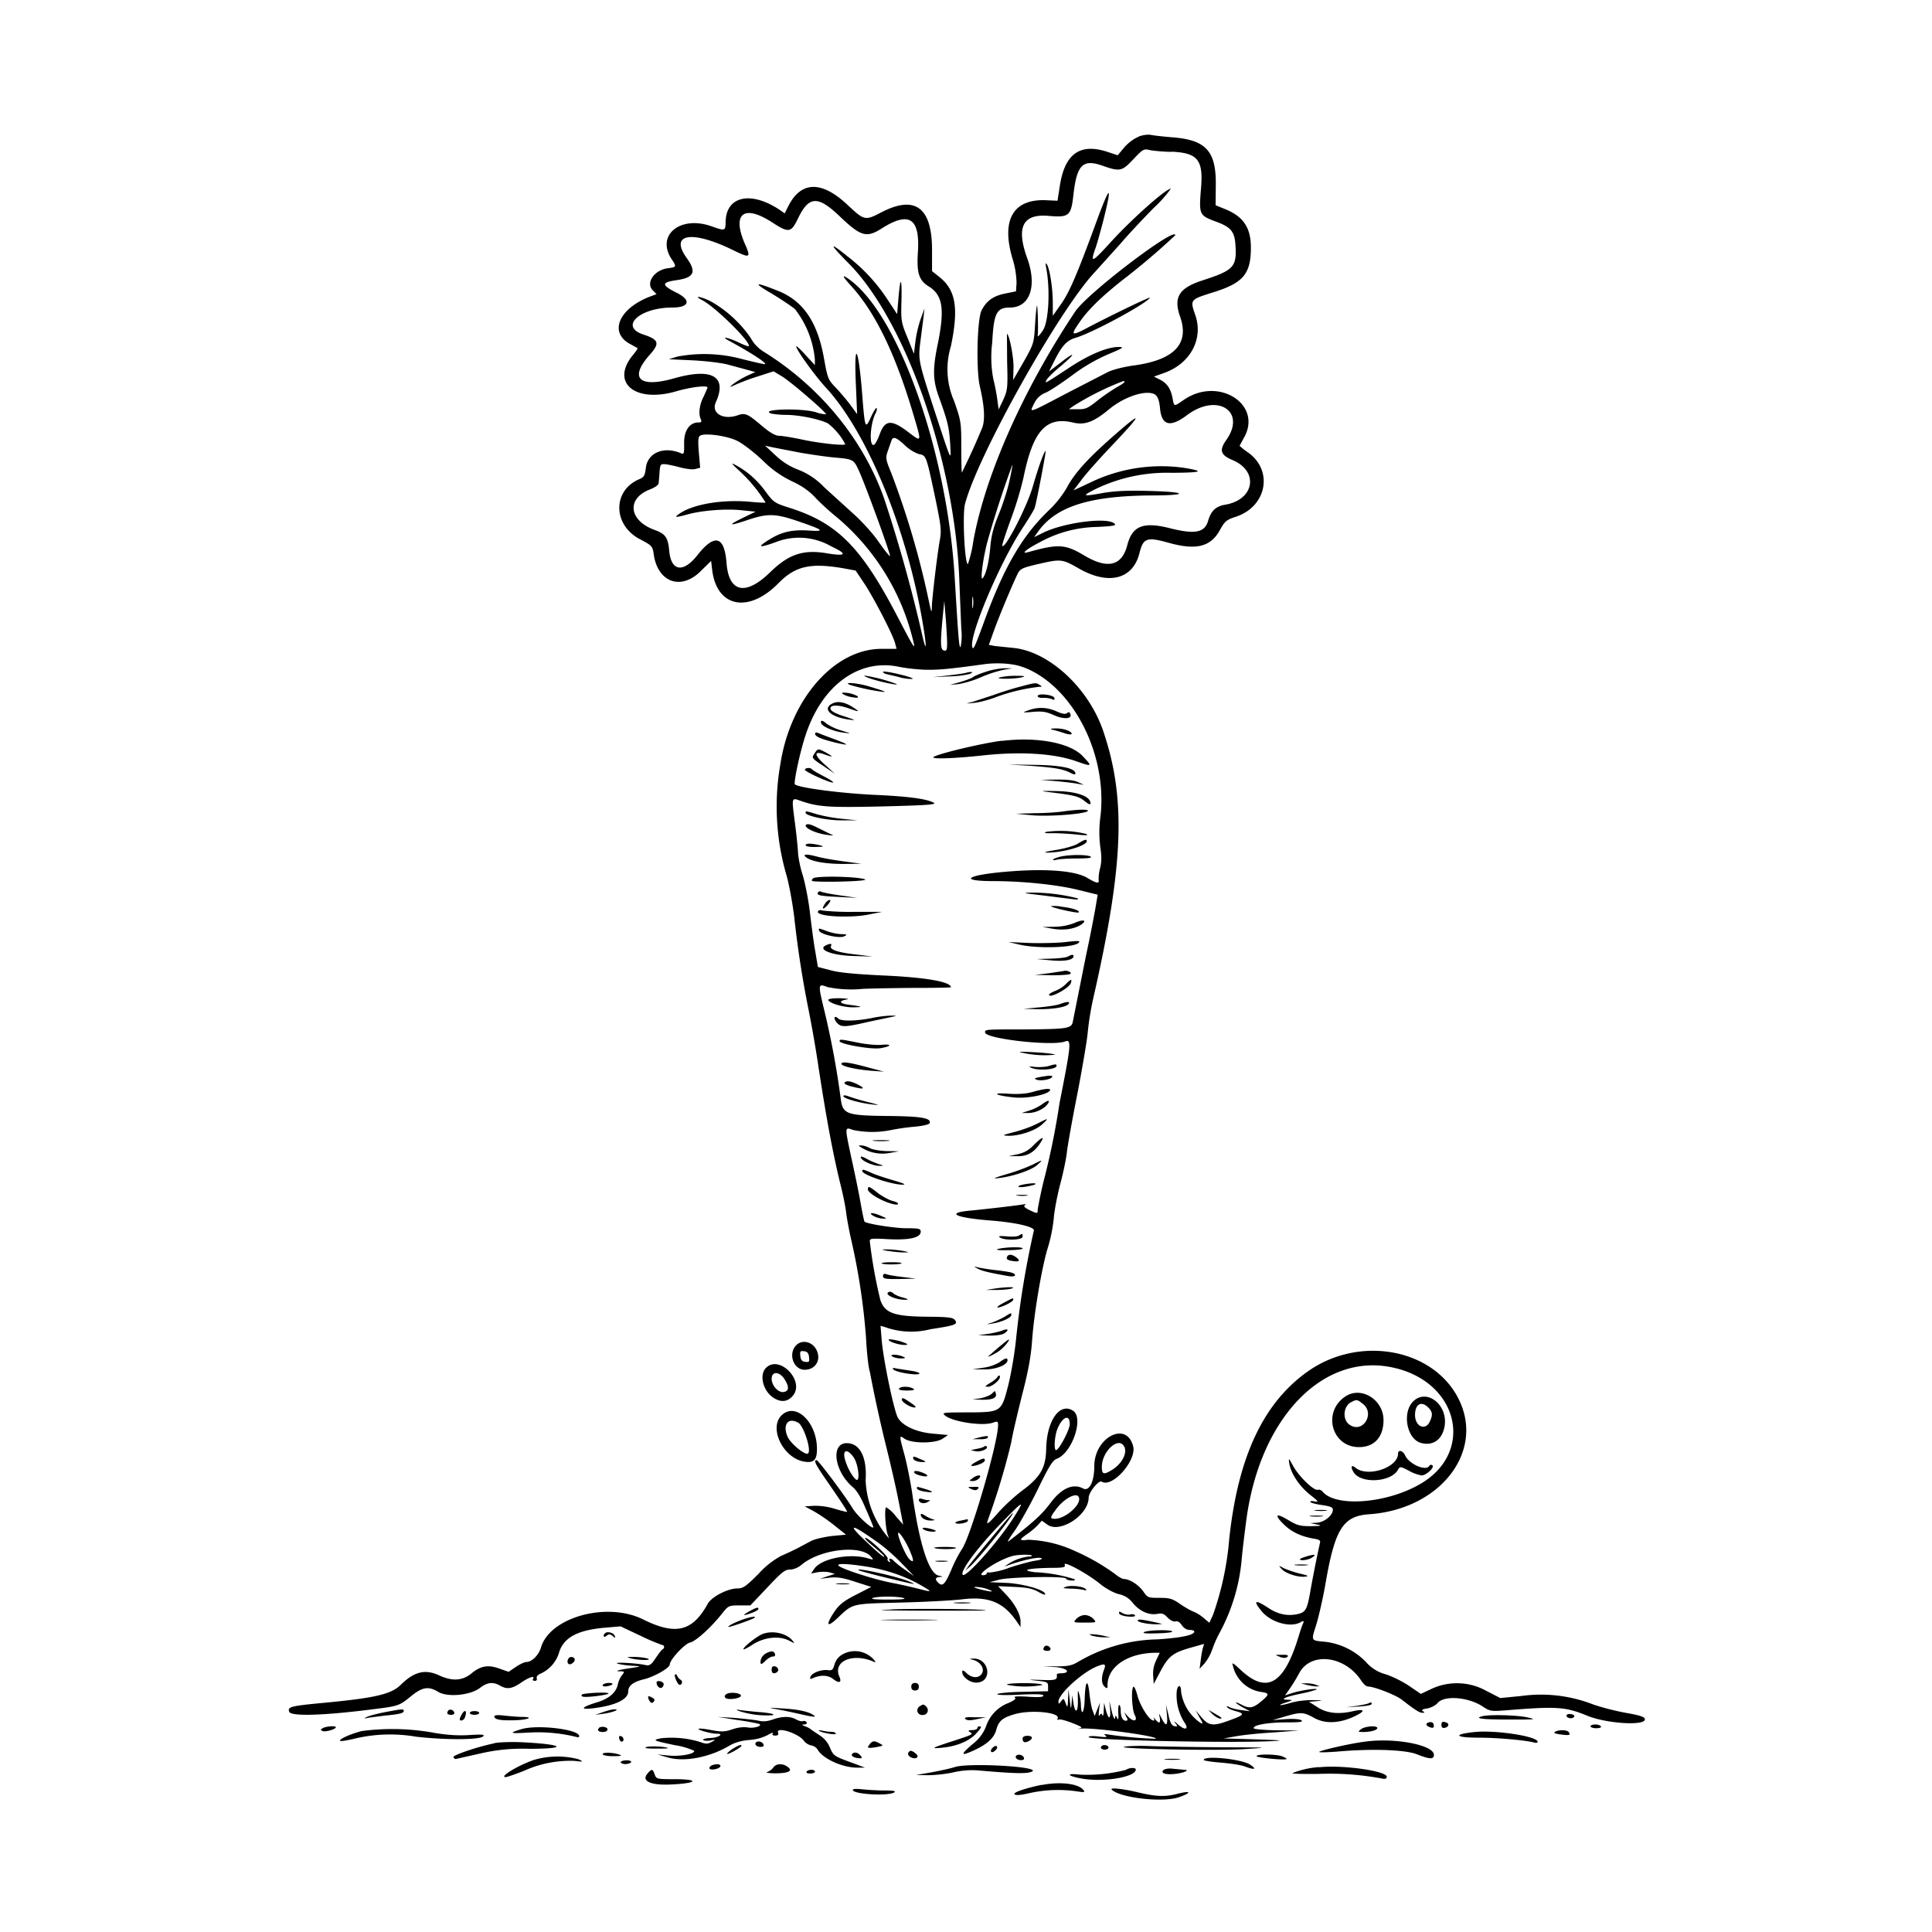 <svg xmlns="http://www.w3.org/2000/svg" id="svg" width="1024" height="1024" version="1.1">
  <path fill-rule="evenodd" d="M603.5 72.5c-2.3.8-5.5 3.2-7.6 5.6l-3.5 4.2-5.4-1.8c-14.6-4.8-22.7 1-25.3 18.2l-1.2 7.7-6.5-.3c-17-.5-23.3 10.4-17.5 30.5a47 47 0 0 1 2.3 13.3l-.3 4.5-5.8 1.2c-6.1 1.2-9.8 3.8-12.4 8.8-2.4 4.5-3 31.4-1 40.2 2.5 10.8 2.9 17.8 1.3 22.1a375 375 0 0 1-10.8 23.8c-.1.2-.3-5.8-.3-13.3 0-13.3-.1-14-3.7-24.4a42 42 0 0 1-1.8-29.3c4.2-20.2 2.6-29.7-6-36.6l-4-3.2V132q-.2-33.1-26.6-19.6c-9 4.7-9.2 4.6-18.4-4-13.6-12.7-24.4-12.4-31.1.7l-2 4-2.7-1.9c-15.2-10.1-28.3-7.3-28.6 6.3-.1 5-.2 5-7.6 2.4-16.6-5.8-29.4 4.8-21 17.5 2.7 4 2.6 4.2-2.2 4.8-7.1 1-11.7 7.8-7.8 11.7l2 2-2.7 1c-17.3 6.3-23 19.5-11 25.6l3.6 2c.2.2-.8 1.7-2.2 3.4-12.4 14.7.6 25.9 22.7 19.5 7.9-2.3 16.6-3.3 16.6-2 0 .3-1 2.4-2 4.7-2.3 4.3-2.9 9.2-1.6 12q1 2-1.2 1.8c-4.7 0-7.7 4.3-7.6 11 .1 5.3-.1 6-1.5 5.4-9.2-4-17.9-.4-18.8 7.8-.5 4-1 4.8-3.3 5.8-14.5 6-14.3 24.5.4 32 6.2 3.3 6.5 3.6 7.1 8 2.2 14.9 14.6 19.2 25 8.7l5.4-5.3.6 5c2.5 19.6 19.2 22.9 35 6.9 9-9.2 17-11 34.5-8l6.5 1.2 4.7 7c5 7.6 15.3 27.4 16.3 31.8l.7 2.7h-8c-25 0-48.3 26.6-53.6 61.2a130 130 0 0 0 3.4 59.3c1.6 6 3.3 16 4 22a546 546 0 0 0 7.6 49 656 656 0 0 1 4.9 28c4.4 29.1 8 48.3 12 64.5 1.3 5.2 2.7 12 3 15 .4 3 1.5 9.1 2.5 13.5a349 349 0 0 1 8 52.4c.4 8 1.3 16.2 2 18.1a752 752 0 0 0 9 41c2.1 8.5 5 21 6.3 27.8l2.4 12.4-4-4.6a18 18 0 0 0-5-4.6c-1 0-.5 10.7.8 14.5l.7 2-1.7-2a50 50 0 0 1-10.7-28.8c.8-12.2-3-19.7-10-19.7-8.7 0-6.6 15.1 3.3 23.4q3.2 2.8 6.6 11c2 4.4 3.7 8.7 4 9.5 1.5 3.4-7.8-4.6-10.7-9.2-4.2-7-18.3-25.7-19.2-25.7-1.8 0-.4 2.6 6 11.8 7.5 10.9 10.2 15 10.2 15.6 0 .2-2.8-.5-6.2-1.5a36 36 0 0 0-11.3-1.7l-5 .3 4.5 2.4a92 92 0 0 1 11 7.5l6.4 5.1-7.4.7c-4 .5-9 1.6-11 2.6l-7.5 4c-2.2 1.1-6 2.9-8.4 3.9a45 45 0 0 0-12 9.5c-6.7 6.7-8.2 7.8-11.2 7.8-5.2 0-13.6 4.4-15.7 8-8.1 14.8-17 17-34.2 8.5-19-9.6-49.3-1.4-54.2 14.6-1.2 4.2-4.9 7.9-7.8 7.9-1 0-3.5 1.2-5.6 2.6l-3.8 2.6-4.9-1.7c-6-2.2-10-1.5-15 2.7-4.8 3.8-10 4-16.7 1-7.6-3.6-13.4-2.2-20.6 4.9-5 5-14 7-40.4 9.5-18 1.7-19.7 2.1-18.7 4.8 1 2.5 18.3 2 44.7-1.4 13-1.6 13.6-1.8 19.5-6.6 6.3-5.2 9.6-5.7 14.7-2.6 4.9 3 16.9 1.9 22.1-2 4-3.1 7-3.4 10.7-1.3s6.2 1.8 11.1-1.5c4.3-3 7.6-4 6.4-2q-.5.9 1 1 1.3-.1 1-1.3-.4-1.4 1.7-2.4a18 18 0 0 0 9.9-10.6c2.2-8.3 9.3-12.4 23.5-13.8l9.3-.8 10.6 5a112 112 0 0 0 11.5 4.9c1.2 0 1.3 1.7.3 2.2-.5.1-2.1 2.3-3.7 4.6-2.7 4-3.3 4.3-6 3.7-5-1-17.6-1.6-14.1-.6 1.6.5 5.3 1 8 1.1 4.8.3 4.8.3-3 1.5-4.6.7-6.5 1.3-4.6 1.4 3.2 0 3.3.2 1.9 1.9a13 13 0 0 0-2.3 4.9q-1.3 6.8-11.5 9.8c-8.1 2.5-8.8 3.9-1.4 3 11.8-1.5 18.4-4.7 18.4-9q-.1-4.4 8.5-6.4c5.5-1.4 13.5-6 13.5-7.8 0-2.5 7.9-11 10.7-11.6 3-.6 11.2-8 17.1-15.5 3.2-4 3.5-4.2 9.1-4.2h5.8l9-9.5c7.5-8 9.3-9.5 12-9.5 1.9 0 4.3-1 6.1-2.5 9.7-8.2 31-10.8 36.7-4.5 1.7 1.9 1.7 2-1.6 1-9.8-2.8-24.8.2-28.4 5.7l-1.6 2.4 3.5-.7c2-.3 4.8-.3 6.3.1l2.8.8-4 1.3-4 1.3 5.2-.6c4-.4 7 0 13.6 2.2l8.5 2.7-8.2 4.2c-6.5 3.3-8.8 5.2-11.4 9-4.7 7.1-4 8.7 1.6 3.4 8.5-8 7.2-7.6 33.2-8.3 13-.3 27.7-1.1 32.8-1.7 14.3-1.8 22.3 1.6 29.4 12.2l1.7 2.5v-2.8c.1-3.8-3-9.6-7.9-14.7l-4-4.2 8.8.4c6.7.3 9.7 1 12.5 2.6 2 1.2 3.7 1.8 3.7 1.3 0-2.2-10.8-5.4-20-6l-9.5-.4 5-1.3c5.4-1.5 35.5-2 35.5-.6 0 .4 1.2.9 2.7 1q2.6.2 1.8-.7a81 81 0 0 0-21-3.7c-8-1-3.7-2.1 8.2-2.3 7.2 0 8.2-.3 7.6-1.7-.9-2.3 12.2 4.8 18.9 10.3 3 2.4 7 4.6 9.7 5.3q4.7 1 7.5 4.7c3.6 4.4 8.6 6.6 13 5.8 2.5-.5 3.6-.1 5.5 2q2.4 2.3 4.2 2 1.6-.5 3.3 2 1.7 2.4 4.1 2.5 2.3 0 2.5.9c0 1.8-6.9 3.3-19.6 4.1a86 86 0 0 0-41.8 11.8c-3.3 2-5.3 2.5-11.5 2.5h-7.6l6.8.4c6.5.4 8.8 3.3 2.6 3.3q-1.6 0-1.8.8c.4 2.7-.5 3-8.4 2.7-7-.2-7.3-.2-2.2.4 5.6.6 6 .8 6 3.1v2.5l-13 .3c-7.1.1-13.4.7-13.9 1.2s4.1.7 11.8.3c9-.4 12.6-.3 12.6.5q.2 1.2-8.2.6-8-.5-7 .4 1.6.8-3.5 3a20 20 0 0 0-11.7 12.4 22 22 0 0 1-7.2 9.4c-6.4 5.5-6.3 6.4.2 3.5 7.4-3.3 11.2-6.7 12.4-11 1.3-4.9 3.3-6.6 10-8.5 8.8-2.5 24.5-.8 22.5 2.4q-.4.9.7.5c.8-.3 4 .6 7.3 1.9 5.1 2 5.6 2.5 3.5 2.9q-2 .4 1.2 0c6.9-.6 40.9 4 39.4 5.4a223 223 0 0 1-24.6-2.2q-4-.7-2 .5c1.1.8.2 1-3.7.5-3.2-.4-5.3-.3-5.3.3 0 1.6 71.8 3.2 96 2.2 8.2-.4 7.2-.5-7.5-1l-17-.5 7-1.2c3.9-.7 12.9-1.6 20-2l13-1-11.7-.1c-6.4-.1-12-.6-12.2-1-1-1.7 7.2-3.2 17-3.2 7.7 0 9.5-.3 8-1.2-1.1-.6-4.5-.8-8.5-.5l-6.6.5 6.5-1.9c8.5-2.5 9.8-2.4 15.5.7 5.8 3.3 13.5 3 21.6-.9 5.7-2.7 5.4-4-.7-2.7q-11.7 2.8-19-2l-4.6-2.9 4.4-.4q5.1-.4-2.2-.5c-3.6-.1-8.7.5-11.4 1.3-6 1.8-8.7 1.8-3.1 0 3.9-1.3 3.9-1.4 1-1.5-4.5-.1-1.4-1.5 7.3-3.3a61 61 0 0 0 8-2.1c.9-1-8.9.5-13 1.9l-3.7 1.2 2.8-4a86 86 0 0 0 4.6-7.6c6-11.7 24.3-9.6 33 3.8 1.1 1.7 2.7 3.1 3.6 3.1 3.2 0 14.5 4.4 17.8 6.9 6.9 5.4 9.6 7.1 11 7q1.9.1.3-.8t2.3-1.5c2.1-.4 4.5-1.7 5.4-2.8 3.5-4.3 16.5-3.3 24.3 2 3.5 2.3 4.3 2.4 12 1.8 27.2-2.2 31.5-1.9 43.4 3 10.7 4.2 31 5.3 30.2 1.6-.2-1.2-2.9-2-10.3-3.3-5.5-1-13.8-3.1-18.4-4.9a76 76 0 0 0-36.7-4l-11.2 1.1-7.4-3.8a32 32 0 0 0-29-1.1l-5.7 2.7-6.5-4.4c-3.6-2.4-9-5-12.2-6a21 21 0 0 1-10.5-6.6 36 36 0 0 0-21.4-10.6c-7.8-.7-7.6-.4-5-8.6 1.3-4.1 3.6-14 5-22 5-29.2 9.3-36 23-37 37.6-2.5 61.5-33 47.7-60.9-13-26.4-51.2-34-78.6-15.8-24.5 16.5-38.4 45.5-43.1 90a160 160 0 0 1-8.5 39.8l-2 4.4-3-2.5a20 20 0 0 0-5.2-3.3c-1.2-.4-4.5-2.2-7.1-4-4.3-3-5.7-3.4-11.2-3.4-6 0-6.3-.1-8.6-3.5-2.4-3.4-7.2-6.5-10.3-6.5-.8 0-3-1.3-4.8-2.8a114 114 0 0 0-21-12 64 64 0 0 0-25-6c-4.7.7-4.8 0-.4-3 1.8-1.2 4.3-3.3 5.6-4.7l2.2-2.4 2.8 2c6.6 5 21.9-4.9 22-14.1 0-3 5.4-9.5 6.9-8.6 5.6 3.5 18.6-11.2 16.7-18.7-3.4-13.7-20.6-4.8-20.6 10.5 0 8.3-2.7 13.6-6 11.8-5.2-2.8-11.3-.1-16.9 7.3-4.7 6.3-8.6 10-22.5 20.7-1 .8.2-1.4 2.8-5s8.2-13.5 12.4-22c6.2-12.8 8.1-15.9 10.3-16.7 8.2-3.1 14.5-21.8 8.6-25.5-7-4.5-13.9 5.2-14.2 20.2-.2 10-3 14.9-12.5 22-3.8 2.8-9.5 8-12.7 11.6-5.8 6.6-7 7.4-5.4 3.3a369 369 0 0 0 12.1-40.4c.6-3.9 3.2-14.9 5.6-24.5 3.3-12.7 4.8-20.7 5.4-29 1-14.8 5.4-40.4 8.5-50a82 82 0 0 0 3-15c.3-4.1 1.9-12.5 3.5-18.5s3.2-13.7 3.5-17c.4-3.3 2.8-17 5.5-30.5 2.6-13.5 5.1-28.1 5.5-32.5a153 153 0 0 1 3-18.5c16.2-71 17.4-106.2 5-142.1-7.9-22.5-28.7-41.6-47.5-43.4l-9.7-1-3.2-.6 2.6-7.2c2.7-7.7 10.4-26 12.8-30.7 1.3-2.5 2.6-3 10.6-4.9 12.2-2.8 12.8-2.8 21.7 2.3 15.7 9 28.6 5.8 32.1-8 2.1-8.3 3.8-8.9 16.3-5.4 14 3.8 21.6 1.8 26.4-7 2.6-4.7 3.5-5.4 8.4-7 16.4-5.4 20-24.4 6.6-34a41 41 0 0 1-4.6-3.6l2.1-3.9c10.6-17.8-13.1-33.2-31.6-20.5-5.4 3.7-5.1 3.8-6-.7-.9-5-2.8-8-6.7-10l-3.2-1.6 5.9-2.1c13.6-5.1 20.4-18 16-30.6-2.8-8-2.7-8.1 9-11.8 16.4-5 20.5-9.8 20.5-23.9 0-10.5-4-16.4-13.5-20.3l-5.2-2.1.1-10.8c.2-17.9-5.2-23.8-22.8-25.2-5-.4-10.2-1-11.6-1.3s-4.3 0-6.5.9m17.3 8c13.9.6 17 4.2 15.8 19-1.2 14.5-1 14.7 7.7 18 8 2.9 10 5.2 10.5 12.2.8 12-.7 13.6-18 19.2-12 4-14.9 8.9-11.3 19.1q7.5 21.2-23.8 25.7c-6 .8-12 2.3-14.7 3.7l-22.1 11.4c-20.4 10.7-19.3 10.3-16.8 5.2a11 11 0 0 1 6.2-5.8c2.3-1 8.6-5.2 14-9.2a94 94 0 0 1 19-11.1c8.1-3.4 8.8-3.8 5.6-3.9-6 0-15.6 4-26.2 11-13.7 9-13.1 8.6-11.9 6.3.6-1 4-4.4 7.6-7.3 8-6.8 7.8-8-.4-1.6l-6 4.6 2.6-5.2c4.2-8.5 6.8-11.3 11.6-12.7 8.9-2.6 37.3-18 39.3-21.2.6-.9-21.4 9.7-34.6 16.7-6.9 3.6-7.4 3-3-3.3 4.5-6.7 11.3-13.4 22.6-22.4a377 377 0 0 0 28.4-24.1c.4-5-46.7 30.8-53 40.4-27.5 41.2-47.7 86.7-54 121.6A66 66 0 0 1 513 299c-1.7 0-3-26.5-1.5-32 6.9-26 50.2-103.3 69-123l13.5-15c4-4.7 11.9-13.1 17.4-18.7a69 69 0 0 0 9.2-10.3c-2.7 0-21.2 16.5-32.5 29-9.3 10.2-10.3 10.6-7.6 2.9.9-2.4 2.6-8.7 4-13.9q7.7-30.5-3-1.5c-10.5 28.7-14.6 38.2-19 44.5l-4.5 6.4v-7c0-7.6-1.6-18-3.2-20.4q-1-1.5-.2 2.5c2.1 11.6 1.2 28.2-1.9 32.7-1.6 2.4-2.8 3.6-2.7 2.8.4-2.6 0-16.4-.4-16-.2.3-.7 5-1 10.3-.6 9.6-.7 10-6 19.4l-5.6 9.7.2-7c0-5.5-2.3-17.4-3.5-17.4l.1 14.8c.4 13.9.2 15-2 20l-2.5 5.2-.7-5.2c-.4-3-1.3-7.8-2.1-10.8a62 62 0 0 1-.6-19.4c.8-15.6 2.3-18.6 9.4-18.6 10.5 0 14.5-11.2 9.2-26-6-16.5-2.5-23.7 11-22.6 11.3 1 12.2.1 13.5-11.7 1.8-15.4 5-18.5 15.3-14.9 9.3 3.3 10.4 3 16.4-3.4 5-5.3 5.5-5.6 8.5-4.9 1.8.4 7 .9 11.6 1m-176 33.9c11.5 11 14.4 11.8 22.5 6.7 14.6-9.3 20.4-5.5 19.2 12.6-.7 11.1.6 15 5.9 18.2 7.3 4.6 8.4 12 4.6 30.6-2.7 13-2.6 19 .6 27.8 4.7 13 5.4 16 6 24.6.5 10.1 1.2 11.6-9-19.4-7.9-24.4-8-25-6.7-35l1.6-12.5.5-4.5-2 5.5a62 62 0 0 0-2.8 12l-.8 6.5-3.4-8.5c-3.4-8.2-3.5-9-3.2-19.5.3-12.7-.6-13.5-1.6-1.4l-.7 8.4-4.8-7.3a93 93 0 0 0-21.6-23.4q-15-12.1.9 4c30.3 30.7 56.4 105.8 58.5 168.7l1 24.8a30 30 0 0 1-.4 9.7c-.8 0-1.1-4-3.1-37-4-66.7-29.8-139.4-56-158q-6-4.3.9 3.3c13.3 14.5 24 37 33.6 69.7 4 13.5 4 13.4-2.7 8.3-9.3-7.1-12.7-7-15.6 1-1 2.8-2.4 5.3-3 5.5-2.7.9-2-11.5 1-17 .5-1 .7-2.2.4-2.5-.3-.4-1.6 1.8-3 4.8-3 6.7-3.2 6-4.6-12-2-25.4-4.4-29.5-3.4-6l.7 16.4-3.3-4.5c-1.8-2.5-5.3-6.6-7.7-9.2-4.4-4.5-4.6-5-6.5-15.5-3.5-20-11.4-31.4-25.6-36.6q-17.2-6.8-2 2c5.4 3.3 10.9 7 12.2 8.2a51 51 0 0 1 10.5 26.6v3l-5-5.4c-2.7-3-4.9-5-4.9-4.5 0 1.8 10 15.6 15.7 21.8 21.8 23.5 42.8 74.5 51.3 124.4 2.4 14 2.1 17.3-.5 5.5a795 795 0 0 0-19.8-70.8c-11-31.4-34-59.5-63.8-78q-4.6-2.9-6.9-7.2a64 64 0 0 0-21.5-19.7c-5.4-2.6-9.3-3.1-4.3-.5 7.1 3.7 26.3 22.7 24.6 24.4-.2.2-2.6-.7-5.3-2-5.2-2.5-9.9-3.5-5.5-1.1 12.4 6.7 21.4 12.6 19.2 12.6-.6 0-6-1.2-11.9-2.7A77 77 0 0 0 359 189l-4.5 1.4 13 .6c7.1.4 15.5 1.4 18.5 2.3l10 2.7 4.3 1.2-4.2 1.9c-4 1.8-10 5.9-8.7 5.9a115 115 0 0 1 14.3-5.5l8.3-2.7 4.3 2.6c4.5 2.6 24.1 19.5 23.5 20.2a18 18 0 0 1-5.3-1.1c-7.5-2.3-29.9-1.7-24 .6 1.1.4 5 .8 8.5.8 7 .1 17.5 2.3 21.8 4.5a34 34 0 0 1 9.2 11c0 1-13.6-.4-23.2-2.5-4.8-1-10.1-1.9-11.7-1.9-2 0-4.8-1.5-9.3-5.3-7.5-6.4-8.8-7-12.8-5.6-7.7 2.7-14.2-1.1-11.6-6.9 6.2-13.7-2-18.4-22-12.7-18.7 5.3-24.2 0-12.9-12.6 5.3-6 4.7-7.9-3.5-10.6-12.9-4.2-2-14.3 15.4-14.3 9 0 10.1-3.9 2.3-7.8-8.2-4.1-8.3-5.5-.2-6.7 9.4-1.3 10.8-4.3 5.5-11.7-9.4-13 2.7-15 24.8-4.1 8.6 4.2 9.3 4 6.2-3-7.3-16.4-.9-21.7 14.3-11.8 8.8 5.7 10 5.5 13.7-2.2 5.7-11.8 10.4-12.1 21.8-1.3M592 205.2c-3 1.8-7.9 5.1-10.8 7.5-4.7 3.7-6 4.3-10 4.2h-4.7l2.4-1.7a152 152 0 0 1 26.4-13.2q2.5 0-3.3 3.2m20.4 4.1q1.9 1.4 2.4 6.8c.8 9.5 5.3 10.7 14.4 3.9 16-12 31.6-2 20.7 13.3-3.8 5.4-3 7.9 3.5 10.6 14 6 11.4 21-4 23.6-4.9.8-7.5 3.2-9 8.3-1.8 6.6-7 7.6-21 4-13.5-3.3-19.3-1-21.9 9.1q-4.3 16.7-23 5.4c-10-5.9-13.6-6.1-29.4-1.7-4.5 1.3-1.2-1.5 6.2-5.3a65 65 0 0 1 30.1-8c9.5-.5 10.7-.8 9-2-4.4-3.2-26.4-.3-37.4 5l-4.9 2.4 2-2.8c9.5-13.4 27-19 59.6-19.3 20.8 0 20.1-1.9-1-2.4-10.8-.3-17.8 0-24.2 1.1-11 2-11.4 1.7-3.4-2.3a87 87 0 0 1 40-8.4c16-.1 17.7-.8 6.7-2.6a86 86 0 0 0-49.6 7.6l-9.2 4.3 4.7-6.2c2.6-3.4 9.5-11.1 15.3-17.2q24.4-25.7 2.5-6.6c-14.8 12.9-22 20.8-26.3 29a55 55 0 0 1-9 11.3c-14.3 13.6-23.9 30-34.6 59.3-5 13.7-5.8 15.4-6.3 13.3-1.5-6.4 14.7-44.7 26.6-62.8 3.3-5 6.2-9.8 6.5-10.8 1-3 6.2-30.2 5.8-30.2-.7 0-3.7 8.1-6.8 18.9s-15.2 34.2-16.2 31.3c-.1-.5 2-7 4.7-14.3a189 189 0 0 0 6.6-21.9c5-24.7 12-32.5 26.4-29 6 1.4 10.7-.3 18.6-6.8 8.5-7.2 20.7-11 25-7.9m-221.9 24.3c2.8 1.3 9 6 13.6 10.4a56 56 0 0 0 16 11.3q7.3 3.4 11.8 8.3c2.5 2.7 7.5 7.3 11.1 10.2a123 123 0 0 1 40.8 65.4c1.5 5.9.8 4.9-7.9-11.8-19.5-37.5-32.1-50.2-57.7-58.3-7.8-2.5-8.3-2.8-12.7-8.8q-6.7-9.1-16.1-14-3.4-2 2.3 3.2a80 80 0 0 1 14 16.9c-.1.1-4.1 0-8.8-.5-14.4-1.2-29.2 1.3-36.5 6.1-3.6 2.4-2.8 2.5 4.5.5 7.5-2 20.2-3 28.6-2l6.9.7-5.8 2.8q-13.8 6.7 1 1.8c10.8-3.7 15-3.7 26.5.2 14.4 4.9 15.6 5.8 6.5 5.2s-14.7.8-21.3 5q-9.5 5.9 3.6 1.2a34 34 0 0 1 29.6 2.2q13.6 6.4-3.3 3.5c-11.9-1.8-19.4.8-28.9 10-13 12.8-22 11.1-23.3-4.4q-1.6-22-15.5-4.4c-7.5 9.5-13.9 8.5-14.9-2.3-.6-7-2-9-7.4-11-14-4.9-15.5-16.7-2.8-21.6 2.6-1 4.6-2.4 4.6-3.3l.4-4.6c.3-5.2.5-5.5 2.5-5.5 1.1 0 4.7.7 8 1.6s7 1.4 8.5 1l2.6-.7-.7-8c-.5-6.4-.4-8.3.7-9 2.3-1.5 14 0 19.5 2.7m89 2.4a21 21 0 0 0 7.5 4.7c3.8.7 3.8.7 8.4 22.2 3.3 16 3.6 18 2.6 23.5-1.4 7.9-4 29.9-4.2 35-.1 3.8-.2 3.6-1.5-2.4a451 451 0 0 0-19.9-68c-3.1-7.5-3.2-8.3-2-11.8l1.9-5.4c.8-2.7 2.5-2.2 7.2 2.2m-55.1 4c6 1 14.1 2.2 18 2.5 10 .9 10 1 13 7.6 3.7 8.3 16.7 44 16.2 44.6-.3.2-3-3.2-6-7.5-3-4.4-9-11-13.3-14.8l-15.4-14a38 38 0 0 0-13.8-9.4 36 36 0 0 1-12-7.5l-5.7-5.3 4 .9zM535 255c-1 4.7-3.6 12.6-5.6 17.5-2.7 6.5-4 11.3-4.5 17.2-.7 8.4-2.4 15-4.1 16.8-1.3 1.4 0-9.2 2.3-18.5a541 541 0 0 1 13.5-41.7c.2.1-.6 4-1.6 8.7m-19.3 66.7q-.4 2.2-.4-2.2c0-2.7.2-4 .4-2.8a18 18 0 0 1 0 5M502 340.3c0 4.1-.2 4.8-1.6 4.5-2-.4-2.1-3.5-.7-18.3l.8-8 .7 8.5c.4 4.7.7 10.7.8 13.3m40.3 13.3c26 9.7 44.7 45.7 41 78.8a62 62 0 0 0-.1 16.7c.7 4.5.7 7.7-.1 11a22 22 0 0 0-.8 6.2c.4 2.2-1 2-6-1-6.4-3.8-21.7-5-41.5-3.4-21.8 1.7-27.6 5-8.9 5.1 16.4 0 34.2 1.9 45.3 4.6l10.6 2.6-1.3 7.7a776 776 0 0 1-4.9 24.6l-7 35.1c-.7 3.5-3 3.8-24 4-22.8 0-22.5 0-22.5 1.6 0 3.4 35.7 7.4 42.4 4.8 3.5-1.3 3.3 1.3-2.9 32.5a406 406 0 0 1-7.6 38.2 225 225 0 0 0-4 18.3c0 2.4 0 2.4-4.5.3q-3.6-1.8-2.3-2.5 1.2-.8-1.2-.4c-3.4.6-19 2.4-27.2 3.2-14 1.2-8.8 3.8 10.3 5.3 12.7 1 22.9 3.2 22.9 5.2a481 481 0 0 0-9.5 58c-.8 7.9-2.8 19.1-4.3 24.9-3.4 13.2-3.8 13.5-20.2 13.6-14.1 0-14.7.1-13.4 1.4 3.5 3.5 20.3 6.1 25.8 4 2.3-.8 2.6-.7 2.6 1.3 0 9.6-14.8 60-19.3 66a72 72 0 0 0-5.6 11c-3.3 7.6-4.6 8.8-6.9 6.5q-2.7-2.7 1-3 2.7 0-.7-.7c-5.2-1.1-10.2-16.6-14-43.6-.9-6-2.7-15-4-20-3-11-3-11 0-8.9 4 2.6 16.2 2.5 20 0l3-2-7.6-.7c-9-.7-16.5-4.1-19-8.5-2.1-3.6-7.8-31.1-8.6-41.3l-.6-7.4 2.4.7a41 41 0 0 0 24.1 1.1c13.3-2 14.8-2.6 12.8-5-1-1.2-3.7-1.5-13.4-1.6-18.6-.1-23.6-1.8-26-8.9a253 253 0 0 1-5.6-31.2c0-1.4 1.1-1.5 9.8-1q17 .8 17.2-3.9c0-1.7-.8-1.9-7.6-1.9-6 0-20.9-2.3-22.2-3.5-.2-.2-1.2-5-2.2-10.6-1-5.7-3.3-16.7-5-24.3-3.3-15.6-3.3-15.3 1.1-13.7a50 50 0 0 0 20.4 0 118 118 0 0 1 12-1.7c4.6-.4 8-1.2 8.2-1.9 1-2.7-4.3-3.6-21.2-3.8-22.5-.2-24.7-.9-25.8-8.5a457 457 0 0 0-8.4-45.8c-3.9-16-3.9-16 1.4-14a63 63 0 0 0 18.8.9c8.3-.3 22-.5 30.8-.5 8.6 0 15.7-.2 15.7-.3 0-3-13.5-5.3-36.4-6.3-14.5-.7-23.1-1.5-27.6-2.8l-6.5-1.7-1.6-9.5c-.9-5.2-2-14.2-2.7-20s-2.3-14.3-3.7-19a62 62 0 0 1-2.5-11.4c0-1.7-.7-8.9-1.6-15.9-1.9-14.8-2.1-14 3.6-12 9 3 14.5 3.4 43.4 2.7 24-.6 28.4-1 26.4-2-3.8-2-13.1-3.2-28.8-4-18.6-.7-42.8-3.8-44.7-5.7-.7-.8 2.5-16.3 5.4-25.2 8.5-26.9 28.2-41.6 49.7-37.1 4.3.9 11.3 1.6 15.5 1.6 6.9 0 11.9-.5 30.1-3 6.9-.9 15.4-.3 20.2 1.6m-19.5 2.4c-3.2 1-6.3 2.3-7 2.9s-3.8 1.7-6.8 2.6l-5.4 1.5 4.5-.4a54 54 0 0 0 12-3.7 68 68 0 0 1 12-3.9l4.5-.8h-4c-2.2 0-6.6.7-9.8 1.8m-54.7.1q.2.9 2.8 1.4c1.5.4 4.6 1 6.8 1.7 2.3.5 5 .8 6 .6 1-.1-2.1-1.3-7-2.4-4.7-1.2-8.6-1.7-8.6-1.3m44 .5c-.8.3-5.1.9-9.5 1.4l-8 .9 8.5-.4a50 50 0 0 0 11-1.3c2.4-1 1-1.4-2-.6m-49.6 3.4c6 1.9 16.7 3.9 11.6 2.1a84 84 0 0 0-15.6-4c-1 0 .8.9 4 1.9m67.6-1c-3.4 1 7.3 1 11.5 0 2.4-.6 1.7-.8-3-.8a38 38 0 0 0-8.5.8m-79.5 4a108 108 0 0 0 16 3.5c4.5.6 3 0-6.6-2.9-6-1.7-13.3-2.2-9.4-.6m90 1c-3.9 1-10.2 3-14 4.4l-11 3.6c-4 1-4 1 1.1.5 2.8-.3 8-1.7 11.5-3.1A99 99 0 0 1 551 364q2 .2 0-1c-2-1.3-2.2-1.2-10.5 1m-94 3.7a13 13 0 0 0 5 1.8c3 .5 3.7.4 3-.5a15 15 0 0 0-5-1.7q-4-.5-3 .4M550 369c0 .5 1.2 1 2.8.9s3.5.2 4.6.6q2 1 1.4-.6c-.5-1.7-8.8-2.6-8.8-1m-109.2 4.2c-5 2.8-.3 7 9.2 8.3 4 .5 3.6.3-2.5-1.7q-7-2.2-7.3-4c-.4-2.2 3.9-2.3 9.8-.2s6.1 1.9 1.5-1q-6.5-3.9-10.7-1.4m104.2 3.4c-3.4 1.2-3.3 1.3 2.5.8 4.9-.4 7-.1 11 1.7 5.2 2.4 9.9 2.1 8.8-.5q-.5-1.7-1.8-.5-1.2 1-5.6-1-7.4-3.3-14.9-.5m-109.8 6.8c.6 1.8 6.7 4.4 11.8 5 4.5.6 4.5.6-1.3-1.2a29 29 0 0 1-7.6-3.5c-2.1-2-3.4-2-2.9-.4m122.3 3.5c1.1.2 4 1 6.3 1.8 2.4.8 4.2 1 4.2.4 0-1.4-4.7-3-8.8-2.8q-3.2 0-1.7.6M432 388.9c0 1.4 2.8 2.7 10.4 4.6q12.1 2.9-.1-1.7c-3.8-1.4-7.6-2.8-8.6-3.3q-1.6-.6-1.7.4m99 3.7c-9.8 1.2-32.7 6.6-36 8.5-2.5 1.4 10.4 1 26.8-.8 19-2 36.7-1 48.4 3.1 8.8 3.1 9 3 3.6-2.7-6.7-7-24.2-10.3-42.8-8m-99.3 6.7c-1.6 2.3-1.5 2.5 4.6 6.5l6.2 4.2-5.5-5c-5.8-5.2-5.6-7.4.4-5.1q6.4 2.3.6-1c-4.5-2.4-4.5-2.4-6.3.4m114.3 6.5c12.7.9 17.1 1.6 21.3 3.7q2.6 1.4 2.7.4c0-2.8-7.5-4.4-21.5-4.6l-14-.2zm-119.4 2c-.6.9 14.3 7.6 15 6.8.3-.2-2-1.7-5.1-3.3s-5.8-3.2-6.1-3.6c-.7-1-3.1-1-3.8 0m132.9 6.2c4.4.4 9.6 1 11.5 1.4l3.5.6-3-1.4q-3-1.5-11.5-1.4l-8.5.1zm-2.2 6c12.4 1.5 14.7 2.2 17.7 4.7q3 2.4 3 1.1c0-3.7-7-6.2-17.4-6.5-9.8-.2-9.9-.1-3.3.7m6.7 10c-3 .5-10 1-15.5 1l-10 .3 8.5.8c8.9.8 27.7-.6 29.5-2.2 1-1-4.4-1-12.5.1m-137 .8c0 1.7 12.2 4.2 19.7 4h7.8l-8-.8a84 84 0 0 1-13.4-2.4c-6.3-1.9-6.1-1.8-6.1-.9m.2 6.5c-1.4 1.4 5.2 4.6 11.2 5.3 3.6.5 3.8.4 1.6-.5l-7.1-3.5c-3.4-1.7-5-2-5.7-1.3m127.3 3.7q-2.3.9 3.5.7c3 0 8.6.3 12.5.7 5.3.6 6.6.5 5.2-.3a58 58 0 0 0-21.2-1.1m16.7 6.3c-1.8 1.1-7 2.6-11.5 3.3s-6.9 1.3-5.2 1.4c8.2.2 21.5-3.5 21.5-6.1 0-1.2-1.1-.9-4.8 1.4M427 448c0 .6 2.3 1 5.3.9 4.4-.1 4.8-.2 2.2-.9-4.4-1.1-7.5-1.1-7.5 0m.4 6.5c2.9 2.2 10.9 3.5 20.4 3.4l8.7-.1-9.6-1.3c-5.3-.7-11.4-1.8-13.5-2.4-5.9-1.6-8.5-1.5-6 .4m134.8-.5c-1.8.4-3.6 1.1-4 1.5q-.5.7 1.8.2c1.4-.4 6.3-.7 11-.7q8.7 0 7-1c-1.8-1.1-11-1.1-15.8 0m-131.3 11.6c-1.2 1.5-1.2 1.5 4.6 1.7 11 .2 24.8-.5 23-1.2-4-1.6-26.4-2-27.6-.5m2.7 7.3c-1 1.6.7 2 11 2.5l9.9.5-9.1-1.3c-5-.7-9.6-1.6-10.2-2q-1-.4-1.6.3m118.4 1.6 16 2q4.7.6 3-.4a97 97 0 0 0-24.5-3c-5 .1-4 .3 5.5 1.4m-114.8 4.6c-2 3-.9 3.3 1.6.4q2-2.4 1-2.5c-.8 0-2 1-2.6 2.1m119.8 1.2c0 .7 14.1 3.9 14.7 3.3 1-.9-3.3-2.4-9-3a17 17 0 0 0-5.7-.3M433.6 483c-1.7 2.6 15.7 3.8 26.4 1.8l7.5-1.5h-15a136 136 0 0 1-16.7-.7c-.9-.4-1.9-.2-2.2.4m135.9 6.2a30 30 0 0 1-10.5 2l-6.5.1 5.7 1c6 1 11.8 0 15.2-2.5 3-2.2.5-2.6-3.9-.6m-135.3 4.1c.7 2 10.7 4.2 13.2 3 1.9-1 1.7-1-1.4-1.2-2 0-5.3-.7-7.5-1.5-4.9-1.8-4.8-1.8-4.3-.2m129.8 6c-4.1.4-12.5.6-18.5.4l-11-.5 6 1.4c9.7 2.2 28.7 1.6 31.2-1 1.2-1.1-.2-1.2-7.7-.3m-125.7 1.4c-5.8 2.3 2.2 5.6 14.2 5.9l10 .3-7.9-1q-15.2-1.6-14.2-4.5 1-2-2.1-.7M566 507c-.8.5-4.9 1-9 1.1l-7.5.2 7.5.7c7.2.7 12-.2 12-2.2q0-1.5-3 .2m-2.5 7.7-8 1.2-7 .8 9.2.2c5 0 9.4-.3 9.7-.8.6-1-2.2-2-3.9-1.4m1.5 6.8a17 17 0 0 1-5.7 3.7c-1.8.7-3.3 1.6-3.3 2 0 2.3 10.4-3.3 11.5-6q1.4-3.7-2.5.3m-126 8.4c0 1.7 8 4.1 13.3 4 5.5-.1 5-.4-2.7-1.4-4.9-.7-5.2-2-.6-2.8 1.4-.2-.3-.5-3.7-.6s-6.3.3-6.3.8m123 2.2c-1.4.6-6.3 1.4-11 1.8l-8.5.8 8 .2c8 0 15-1.1 16-3 .8-1.2-1.3-1-4.5.2m-100 7.5c-8.2 1.6-16.2 1.8-17.8.2-2-2-2.6 0-.7 2.2 2.3 2.6 4.2 2.5 17.2-.5l13.3-2.8q2-.4-1.5-.4c-2.2 0-7 .5-10.5 1.3m-17 12.2c0 1.6 16.6 4.5 21.4 3.8 6.2-1 6.7-2.4.7-1.8-2.6.2-8.2-.3-12.5-1.2-9-1.8-9.6-1.9-9.6-.8m97.5 6.3a53 53 0 0 0 16.8.9c-.4-.4-5.5-1-11.3-1.3-7.8-.4-9.2-.3-5.5.4m-96.5 5.8c0 1.2 7.3 2.9 15.5 3.6l7 .5-9-2.4c-9.7-2.6-13.5-3.1-13.5-1.7m109.5 1.2c-1.6.4-4.8.6-7 .4q-4.4-.6-2 .4c3.7 1.8 13.5 1 13.5-1 0-1-.5-1-4.5.2m-4.5 5.8c-2.7.5-3 .8-1.7 1.3 2 .9 7.5 0 8.3-1.3.6-1-1.2-1-6.6 0m-103.4 3c-.3.5 1.4 1.4 3.9 2q9.5 2.4 3.5-.9c-3.8-2-6.6-2.5-7.4-1.1m99.9 4.8q-5 1.5-13 1c-9.7-.7-7 1 3.4 2 6.8.6 17.2-1.5 18.6-3.7.8-1.4-3-1-9 .7M447 581c0 1.2 8.9 3.7 15.5 4.4 4.2.5 3.8.3-2.5-1.3a105 105 0 0 1-10.2-3q-2.7-1-2.8-.1m105.6 4.1a26 26 0 0 1-7 3.5l-4.1 1.3h3.3c3.6.1 8-1.8 10.2-4.4 2-2.5.6-2.7-2.4-.4m-3 10.5c-2.6 1.4-8 3.4-12 4.4-6.5 1.7-6.8 1.8-3 2 6 0 14-2.7 17.7-6 3.9-3.6 3.6-3.6-2.6-.4m-1.9 11.4c-2.6 2.7-5 4-8.5 4.8l-4.8 1h4.5c5.7.2 9.7-2.3 13-8 1.7-2.8-.2-1.8-4.2 2.2m-84.5-2.3c2 .2 5.4.2 7.4 0 2.1-.2.4-.4-3.7-.4s-5.8.2-3.7.4m-6.3 3.8a21 21 0 0 0 14.5 2.6l5-.9-6.5-.1c-3.6-.1-7.6-.8-9-1.6s-3.4-1.4-4.5-1.4c-1.8 0-1.7.1.5 1.4m-.4 5.6c1 1.6 6.9 4 9.6 3.8q3.3.1-.2-.8c-1.4-.5-4-1.5-5.7-2.4q-5.4-3-3.7-.6m90.9 3.1a98 98 0 0 1-13.5 5c-7.4 2.2-8.4 2.7-4.6 2.2 7.6-.9 17.3-4.2 20.3-6.9 3.4-3 3-3-2.2-.3m-90.5 3.5c.1 2 15.9 7.3 21.5 7.2q3 0-5-2.3c-4.4-1.3-9.7-3-11.7-4-4.2-1.8-4.8-2-4.8-.9m86 7c-4.6.8-4.2 2 .5 1.3 2.5-.4 4.8-1 5.2-1.3.7-.7-1.6-.7-5.7 0m-83 2.8c0 .8 2 2.6 4.5 4 4.8 2.9 11.5 4.9 11.5 3.5 0-.5-1.4-1.1-3-1.5s-5-2.2-7.5-4c-5-4-5.5-4-5.5-2m79.3 3.2c1.5.2 3.7.2 5 0s0-.4-2.8-.4-3.8.2-2.2.4M463 644.5a12 12 0 0 0 5 1.4c2.3 0 2.2-.1-.9-1.4-4.4-2-7.5-2-4.1 0m77 10.4c-.7.5-3.7.7-6.4.4-3.8-.3-4.7-.2-3.6.6 2.4 1.7 12 1.4 12-.4s0-1.8-2-.6m-11 7q-2.3.9 5.2.7c4.3 0 7.8-.4 7.8-.9 0-1-9.7-.7-13 .3m-58 1c2.5.5 6 .8 8 .8 3.2 0 3.2-.1-1-.9-2.5-.4-6-.7-8-.7-3.2 0-3.2.1 1 .9m62.7 3.3q-.6 1.4 2.6 1.9 6 1 2.3-1.9-3.8-2.7-5 0m-66.3 3.2c.7.8 9.7.7 10.5 0 .3-.4-2-.6-5.3-.6s-5.6.3-5.2.6m50.7 2.7c2.2 1.3 6.4 2.3 16.8 4.1 3.4.6 4.5-.9 1.3-1.9-1-.3-5.2-1-9.3-1.4-4-.5-8.2-1.2-9.3-1.6q-2-.6.5.8m-50 4c0 1.5 1.3 1.7 8.8 1.6l8.7-.2-6.5-.8c-3.6-.4-7.5-1-8.7-1.4q-2.4-.9-2.3.9m59 6.6-4.5.7h5.5c3 0 6.6-.3 8-.7 3.3-1-2.2-1-9 0m-55.7 1.7c-3.4 1.2 3.4 4.4 8.8 4.2q2.6 0-1.6-1.2c-2.2-.5-4.4-1.6-5-2.2q-1.1-1-2.2-.8m60.7 5.8c-2.5 1.3-3.9 2.4-3.2 2.5 2 0 8.2-3 8.2-4.1s.3-1.2-5 1.6m.3 7.5a47 47 0 0 1-6.5 3q-5.1 1.4.7.4c4.5-.7 9.5-3 9.5-4.4 0-1.3 0-1.3-3.7 1m-1.3 7.3c-1.4.5-4.7 1.3-7.5 1.7l-5 .7 6 .2q6.1 0 8-1.3c2.6-1.9 1.7-2.6-1.5-1.3m-60 4.8c0 1.1 6.6 3.1 9.2 2.7q2.3-.2-3.4-2c-3.2-.8-5.8-1.2-5.8-.7m58.3 4-5.3 4.6c-1.3 1.2 3.9-1.3 6-3 2.4-1.8 5.5-5.7 4.6-5.7-.3 0-2.6 1.9-5.3 4.1M422 713c-4.4 4.5-1.5 13 4.5 13 5.5 0 8.7-4.8 6.5-10-2-4.8-7.7-6.3-11-3m6.8 6.3c.3 2.5 0 2.8-2 2.5q-2.4-.1-2.6-3.1c-.3-2.5 0-2.8 2-2.5q2.4.1 2.6 3.1m44.2-.3c.8.5 2.9 1 4.5 1q3.7 0 1-1c-3-1.3-7.5-1.3-5.5 0m56.8 3a23 23 0 0 1-8.5 2.9l-5.8.9h6c6 .2 12.5-2.3 12.5-4.8q.1-2.3-4.2 1M406 725c-3.8 3.8-1.5 12.5 4.2 16q5.9 3.6 10-1.2c6.6-7.7-7-22-14.2-14.8m334.7.4c33 8.8 40.2 44.7 12.3 61-17.8 10.5-45 12.6-52 4.2-.6-.8-1.8-1.2-2.5-1-2 .8-10.2-7.2-13.1-12.6-2.5-4.5-2.5-4.5-2-1 1 5.2 5.2 11.6 10.9 16.2 4.5 3.5 4.8 4 2.5 3.6q-2.4-.5-2.3.3c.3.4 2.4 1 4.8 1.4 6.9 1 7.5 1.4 7 3.6-.8 2.9-5 5.9-8.7 6l-3.1.2 3.5.7c3 .6 2.4.8-3 .9-5.9 0-7.3-.3-12.3-3.3-6.6-4-7.5-2.7-2 2.6q5.9 5.7 15.6 7.3c3 .5 3.7 1 3.3 2.3a641 641 0 0 0-5.2 26.2c-1.7 9.6-2.5 10.8-7.7 11.7q-7.6 1.3-14.8-3.7-10.2-6.6-3.2 2c4.9 5.9 15.1 8.8 20.5 5.9q2.5-1.6 1.4.7c-.5 1-1.5 4-2.3 6.7-7.7 25.4-16.8 30.7-30.6 17.9-4.3-4-4.9-4.4-4.2-2.2a18 18 0 0 0 14.5 13.7c5 .7 5 1.3.3 5.2-4.2 3.5-6.1 3.8-10.3 1.6-4.4-2.3-3.7-1 .8 1.5l3.7 2-4.5-.6c-2.5-.3-5.3-1-6.4-1.6q-1.9-1-1.2 0c.4.7 2.5 1.6 4.8 2.2 4.7 1.3 4.3 2-3.5 4.8-8.5 3.2-11 3-14.8-1.5l-3.2-3.8 2.1 3.8c1.9 3.2 2 3.6.4 2.8a24 24 0 0 1-10.2-16.5c0-3.8-1.7-4-2.3-.3a27 27 0 0 0 3.8 16.2c3 4.2.8 5-3.4 1.3q-2.5-2.4-1.1-.4c1.3 1.6 1.2 1.8-.5 1.5-1.5-.3-2.3-1.8-3.2-6l-1.3-5.4.5 5.3q.8 9-2.8 2c-1.6-3.1-1.6-3.1-1-.5q.8 4.7-2.4 1-1.2-1.6-.7-.4.6 1.4-.7.9c-2.3-.8-6.7-8-8-13-.7-2.7-1.6-4.8-2-4.8-1.5 0-1 12 .5 14.9 1.9 3.5-.8 4-3.7.7l-1.8-2.1 1 2.3q1.5 2.4-.3 2.2c-1.6 0-2.6-2.1-2.6-5.5 0-1.3-.3-2.6-.7-2.8-.5-.3-.7 1.6-.6 4.1q.3 5.1-.6 2.7-1-1.8-1-.6c-.1 2.4-1.1.6-2.1-4l-1-4.4.4 4.8c.4 5.5-1 5.1-2.4-.5l-.8-3.3-.2 4c0 2.2-.4 3.4-.7 2.6q-.6-1.6-1.4 0-.8 1.2-.4-2.6l.5-4-1.4 3.5-1.4 3.5-1-2.7c-.7-1.5-1.4-5.8-1.8-9.4-.9-8.3-2.2-6.4-2.5 3.4-.2 7-1.8 9.2-2 2.9 0-1.8-.5-4.6-1-6.2-.6-2.3-.7-1.5-.6 3.3.2 6.9-1.4 8-2.4 1.6l-.6-3.9-.3 4c-.3 3.8-.4 3.8-1-1.5l-.7-5.5-.2 5c-.2 4.7-.3 4.8-1.3 2.2s-1-2.7-2.4-1c-1.2 1.6-1.3 1.6-1.4.2 0-4 12.5-15.5 20.5-18.7 4.3-1.7 4.9-1.3 3.5 2.2-1.4 3.9-1.2 7.1.5 8.6q1.7 1.7 1.5-.7c0-10 10.8-17.2 25.6-17.3h2.1l-1.9 4a16 16 0 0 0-1.6 8.2l.3 4.3 3.2-6c4.4-8.5 6.8-10.4 15.7-13l7.8-2.2-.6 2c-.4 1.2-.9 4.2-1.2 6.7l-.6 4.5 2.5-2.7a25 25 0 0 0 4.2-7.5 59 59 0 0 1 3.6-8.3 100 100 0 0 0 12-39.3c.5-5.6 1.7-15.2 2.5-21.2 7.4-55.4 42.2-90.2 80-80.1m-267 .5c1.4 1.5 12.6 3.3 13.7 2.2.4-.4-1.4-1.1-4-1.5l-7.8-1.2q-3.2-.8-2 .5m-57.5 5.4q3.6 5.9-.7 6.5c-2.8.4-6.3-3.4-6.3-7 0-4.2 4.3-4 7 .5m112.5-1.2c-.4.6-2.1 2-3.9 3-2.7 1.7-2.8 1.9-.9 1.9 2.1 0 6.3-3.5 6.3-5.2 0-1.1-.8-1-1.5.3m-52 5.9q-.4 1 4.2 1 5.1 0 3.3-1c-2-1.3-6.7-1.3-7.5 0m49.3 2.6c-1 1-3.7 2-6 2.5l-4.3.6 5 .2q8.4.1 7.3-3.3c-.3-1.6-.4-1.6-2 0m187.2 1.6c-12.2 8.2-7.2 26.8 7.3 26.8 8.1 0 13-5.3 13-14.3 0-10.9-11.9-18.2-20.3-12.5m36 2.6c-6 6-3.3 20 4.2 22 6.4 1.7 11.3-1.8 12.5-9 1.8-11.3-9.6-20.1-16.7-13m-271-1c0 1.4 4.6 4.2 6.7 4.2q1.8 0-2-2.5c-3.9-2.7-4.7-3-4.7-1.6m244.4 2.2c6.5 5.1 0 15.8-7 11.1-4-2.6-3.5-9.8.7-12 3.1-1.6 3.2-1.5 6.3.9M757 746c2.3 2.3 2.5 3.9.8 7.5-2.3 5-7.8 2.6-7.8-3.5 0-5.8 3.3-7.7 7-4m-343 4.4c-6.5 7 1.3 22.5 12.3 24.3 5 .8 6.7-.8 6.7-6.7 0-14.5-11.6-25.3-19-17.6m153 4.4c0 2.7-5 12.5-7 13.7-1.6 1-1.2-7 .5-11.3 2.7-6.4 6.5-7.8 6.5-2.4m-144-.8c3 1.6 7.3 15.1 5.2 16.4-1.6 1-9.3-5.4-10.8-9-2.7-6.3.3-10.3 5.5-7.4m95.6 8-3 .8h3.7c2 .1 4-.2 4.3-.8.7-1.1-.6-1.1-5 0m77.3 4.6c1.9 3.4-1.1 9.2-6.3 12.4-4.5 2.8-5.5 2.5-5.5-1.5 0-8.2 8.8-16.3 11.8-10.9m-74 0c-.4.4-2.2 1-4 1.3l-3.3.7 2.7.6c2.7.5 7-1.4 5.7-2.6q-.5-.4-1.2 0m-69.4 5.6c2.7 3.6 3.8 14 1.3 11.9-2-1.7-4.5-6.2-5.7-10.4-1.5-5.3 1-6.1 4.4-1.5m288.7-1.8c0 7.5-16.2 12.8-22.6 7.5-2.2-1.8-2.7-.4-.9 2.5 4 6.2 20 5.2 23.5-1.5 1-1.7 1.3-1.7 5.7.6a21 21 0 0 0 6.8 2.5c2.5 0 7.2-4.5 5.6-5.4q-.9-.6-1.6.4c-1.8 2.9-10.6-1-12.7-5.5-1.2-2.7-3.8-3.4-3.8-1m-257 2.4c0 1.1 2.5 2.1 5.3 2q2.7.1-1.2-1.4c-4-1.8-4.1-1.8-4.1-.6m33 2.1q-3.1 1.8-1.8 2c2.5 0 6.8-1.8 6.8-3 0-1.4-1-1.2-5 1m-32.5 5c-.5.9 2.5 2.2 5.7 2.5 2.5.2 1.2-1.2-2.2-2.3-1.6-.6-3.2-.7-3.5-.2m31 3.5c-2 1.4-2 1.4.1 1.5 1.2 0 2.7-.7 3.4-1.5 1.7-2-.9-2-3.6 0m-29.4 5.4c0 .5 1.4 1.1 3.1 1.5 5.5 1 6.6.5 1.9-1-5.4-1.6-5-1.6-5-.5m28.8.3q2.4 1.2 3.4 0 1.6-1.4-2.2-1.1c-3.3 0-3.4.1-1.2 1.1m57.2 5.4c0 4-7.9 10.4-12.8 10.4-2.8 0-2.8-.6.5-5 4.8-6.5 12.3-9.9 12.3-5.4m-85 .3c0 1.7 2.6 2.4 4.7 1.2 1.6-1 1.6-1 .1-1-.9 0-2.3-.4-3.2-.7q-1.5-.4-1.6.5m50.3 9.4c-8.3 13-25.3 32-27 30.4-1.8-1.8 8.7-15.7 22.3-29.4 10-10.2 10.6-10.3 4.7-1m160-3.6c1.5.2 4 .2 5.5 0s.2-.4-2.8-.4-4.3.2-2.7.4m-209.3 2c0 1.8 2.5 3.3 5.4 3.2q3.2-.1 1.1-.6c-1-.3-3-1.2-4.2-2q-2.1-1.4-2.3-.6m37.4 12.5c-6 7.2-11.5 14-12.3 15.2l-1.5 2.1 2.3-2c4.9-4.2 24.3-28.5 22.8-28.5-.2 0-5.3 6-11.3 13.2m169.4-11.5c1.8.2 4.5.2 6 0s0-.4-3.3-.4-4.5.2-2.7.4M509 806c-2 .3-3 1-2.5 1.3 1.3.8 6.5-.2 6.5-1.3q0-.8-.2-.8zm-43.5 11.7c3.3 2.3 9 7.3 12.5 11l6.5 6.7-4.8-3.4a49 49 0 0 1-5.9-4.6c-1.3-1.6-3.2-1.7-2.2-.1q.7 1-.5.4-1-.7-.6-1.6c.6-1-10.1-11-11.8-11-.6 0 .4 1.3 2.3 2.9 6.6 5.5 8.3 7.1 7.4 7.1-.5 0-5-3.9-9.9-8.6-10-9.4-7.3-9 7 1.2M489 810c0 1 4.3 2.2 6.6 1.7q1.4-.4-2.4-1.4c-2.3-.6-4.2-.7-4.2-.3m-7 11.4q3.8 8.6 0 5c-1.8-1.6-6-11.2-6-13.7 0-1.8 3.9 3.8 6 8.7m13.2-1c.7.8 10.8.9 11.5.1.3-.3-2.2-.6-5.7-.6s-6.1.2-5.8.5m51.3 4.5a25 25 0 0 0-14 5.4c7.8-3 18-5.4 19.5-4.4.7.4-.9 1-3.3 1.3-2.5.4-8.6 2-13.7 3.7a40 40 0 0 1-10.7 2.6q-1.2-.4-1.3.4c0 .6-1 1-2 1-4.1 0 7.5-7.8 15-10 3.6-1.2 13-1.1 10.5 0m145.8.1c-1.8.5-3.3 1.2-3.3 1.4 0 1.1 4.8.4 6.6-1q3.5-2.4-3.4-.4m-196 2.6c1.6.2 4 .2 5.6 0s.2-.4-2.8-.4-4.3.2-2.7.4m-36.6 2.8q15.6 2.6 28 9.6c6.6 3.8 6.6 4 0 2.3a268 268 0 0 0-15.2-3.4c-9.7-1.9-26-7.2-28-9-1.4-1.4 4.6-1.2 15.2.5m227-.8c1.9.2 4.6.2 6 0 1.6-.2.1-.4-3.2-.4s-4.5.2-2.7.4m-7.5 2c2 2.4 9.3 4.7 12.8 4q2.8-.2-2.9-1.5c-3-.7-6.7-2-8.5-2.8-3.2-1.7-3.2-1.7-1.4.3m-224.3.6c.3.3 6.1 1.9 13 3.6 18.6 4.5 18 4.3 14.3 2.6-5.3-2.5-28.8-7.8-27.3-6.2m-11.2 7.4c1.8.2 4.5.2 6 0s0-.4-3.3-.4-4.5.2-2.7.4M565 841c-2 .7-1.7.8 2 1 2.5 0 5.6.3 7 .6q2.6.7 1.5-.3c-1.4-1.5-7.6-2.2-10.5-1.3m-42.1 1.1c4.8 1.7 3.3 1.9-2.9.4q-5.1-1.3-2.9-1.4c1.4 0 4 .4 5.8 1M479 847q2.2.8-8 .8c-6.7 0-9.8-.2-8.5-.8 2.5-1 13.2-1 16.5 0m27.3 2.7c2 .2 5.4.2 7.4 0 2.1-.2.4-.4-3.7-.4s-5.8.2-3.7.4M397 854.1q-5.8 3.4 1.7.7c1.8-.7 3.3-1.6 3.3-2 0-1.1-1-.9-5 1.3m75.5-1c-10.6.3-5.3.5 18 .6 18.1 0 32.5 0 32-.2-2-.7-35.3-1-50-.5m120.7 2.2c.3.7 2.3 1.4 4.7 1.6q4 .3 3.7-.6c-.3-.6-1.5-.8-2.5-.5s-2.9 0-4.1-.7c-1.8-1-2.1-1-1.8.2m-22.7 2.8c-1.8 2-1.7 2 4.5 2s6.3 0 4.5-2a7 7 0 0 0-4.5-2 7 7 0 0 0-4.5 2m-179.2 1.3c-3 1.2-5.3 2.5-5.3 3s13-4 14-4.9c1.1-1.2-4.2 0-8.7 1.9m78.4-.6c6.8.2 17.8.2 24.6 0 6.7-.1 1.2-.3-12.3-.3s-19 .2-12.2.3m133.2.2c0 1 6 2.1 10.5 2 3-.1 3-.1-.5-.9-7.4-1.6-10-2-10-1.1m3.5 6.1q-2 1 6.6.7c4.8-.1 8.5-.5 8.2-1-.6-1-12.4-.8-14.8.3m-285.8.6c-1.4 1.4-.7 2.6.8 1.4 1.2-1 1.8-1 3.2.1q2 1.8 1.1-.1c-.5-1.6-4-2.5-5-1.4m83.3.5c-3 1.2-10.1 6.8-10.1 8 0 .4 2.1-.6 4.7-2.3 6-4 14.1-5 19.4-2.3 3.3 1.7 3.3 1.7 1.9 0-3.2-3.9-10.7-5.5-15.9-3.4m174.9.9c1.4.4 4 .8 6 .8h3.5l-4-.9c-5.3-1-9-1-5.5.1m-25.3 5.6q-1.9 2.3 1.4 2.4 1.8 0 1.7-1.2c-.5-1.4-2.2-2-3.1-1.2M406 876.3a6 6 0 0 0-2.8 3.5c-.4 2.7.2 2.8 2.8.2 1.1-1.1 2.7-2 3.6-2q1.4 0 1.2-1.2-.7-2.7-4.8-.5m40.3.7a9 9 0 0 0-4 5.2c-.8 2.9-1.3 3.3-3.7 3-3.4-.4-8.3 1.5-9 3.5q-.8 1.7 1.1.8c4.2-1.9 8.2-1.7 10.9.4 3.1 2.5 4.7 1.9 3.3-1.2-3.6-8 6.6-12.7 17.6-8.2q2.6 1.3.6-.9a13.4 13.4 0 0 0-16.8-2.6m232 1.2q2.9 1 4 0 1.3-1.3-2.8-1.1c-4 0-4 0-1.2 1m-376.6.5c-1.8 1.9-.7 4.4 1.3 3.2s2.2-2.9.4-3.5q-1-.2-1.7.3m32.8.4c4.3 1.1 12 1.1 8.5 0-1.4-.4-4.5-.8-7-.8-4 0-4.2.1-1.5.8m181 .7c4.6 1.1 7 5.5 4.3 8.1-1.8 1.8-5 1.4-7.5-1q-2.4-2.4-2.3-.6c0 2.8 4.5 6 8.1 5.6 8.3-.8 6-13.1-2.3-12.7q-3 0-.3.6M409 885q0 2.2 1.8 1.8 1.6-.5 1.7-1.8-.2-1.3-1.7-1.8-1.9-.4-1.8 1.8m-51.2 2.5c-.7.7 1.4 5.5 2.4 5.5 1.4 0 1.8-2 .5-2.7a5 5 0 0 1-1.8-2.1q-.5-1.1-1-.7m-9.9 4.3c0 2 2 3.6 3 2.5q1.1-1.1.6-2.2c-.8-1.2-3.6-1.5-3.6-.4m-28.5 1.3q-.5 1 1.9.8c3.5-.5 4.5-1.8 1.3-1.8-1.4 0-2.9.5-3.2 1m163.5 1q0 2 2 2t2-2-2-2-2 2m50.9-1a51 51 0 0 0 18.5.1c.4-.5-3.3-1-9.6-1-5.6 0-9.6.4-9 .8m158.7.1c1.6.4 3.9.8 5 .8h2l-2-.8a15 15 0 0 0-5-.8h-3zm-384.1 5.2c-.8 1.3 1.2 1.5 7.4.8 8.8-1.1 9-2.1.3-1.8-4 .2-7.5.6-7.7 1m76.6-.3q-1.5 1-.5 2c1.4 1.4 8.7.2 8.2-1.3-.5-1.4-5.8-1.9-7.7-.7m-41 3.2q1.3 2.3 2.3 1 1.3-1.2-.3-2.1-3.6-2.3-2 1.1m381.7 1.5c-.3.4-3.2 1-6.4 1.5l-5.8.8 6.3-.4q8.8-.5 7-2-.4-.4-1 .1m-238.3 1.7c-2.3 1.7-1.4 4.7 1.5 4.7 2.6 0 3.7-2.7 1.8-4.6-1.2-1.2-1.7-1.2-3.3 0M412 906c3 .5 9 1.8 13.4 2.8 5.8 1.3 7.4 1.4 6 .4q-4-3-16.9-3.7c-7.7-.5-7.8-.5-2.5.5m230.2 2.1c1.6 1.6 3.6 2.8 4.6 2.8q1.7 0-1.3-1.7l-4.6-2.7q-1-.8 1.3 1.6m-437.7-.7c-3.8.7-8.1 1.8-9.5 2.4q-3.7 1.5.5.6l8.5-1.1c7.6-.7 10-1.3 10-2.4 0-1.2-.6-1.2-9.5.5m33.2-.9q-1.8 2.3 1.4 2.4 1.8 0 1.7-1.2c-.5-1.4-2.2-2-3.1-1.2m81.8 1-4 1.4 4.5-.6c4.9-.7 9.1-2.4 5.5-2.3-1.1 0-3.8.7-6 1.5m72-.7a47 47 0 0 0 18 2.3q2-.8-6.2-1.6c-4.3-.3-9.2-.9-10.8-1.1q-3.4-.6-1 .4m-147.2 2.6c-.9 2-.8 2.5.2 2.5.7 0 1.6-.7 1.9-1.6 1.5-4-.3-4.7-2-.9m4.6-1.5q.2.9 2.5 1 2.3-.1 2.5-1-.2-.9-2.5-1-2.3.1-2.5 1m581.4 1.1c-.8 1.3 2.5 2.4 3.7 1.2q1-1-1-1.6c-1.2-.3-2.4-.1-2.7.4m-568.4.7c0 1.6 2.7 2.2 9.3 2.1 7.6 0 12.6-1.7 5.7-1.8-2.5 0-6.9-.4-9.7-.7q-5.2-.6-5.3.4m523.8-.1q-7.3 1.8 13.8 1.8c14.6 0 15.2 0 9.7-1.2s-20-1.5-23.5-.6m-395.3 2a132 132 0 0 1 11.5 2c2.9.9-2 2.6-5.7 2-2-.4-5.4 0-8.2 1-3.9 1.3-5.6 1.4-11 .4-3.5-.7-6.6-1-6.8-.7-.7.6 6.6 2.6 9.6 2.6 4.2 0 .8 2.2-3.7 2.3-2.2.1-3.8.6-3.5 1s2 .6 3.7.3q4.3-1 .7.8c-2 1.1-3 1.1-6 0a52 52 0 0 0-20.6-2c-5 1-4.5 1.2 7.3 3.7a38 38 0 0 1 10.2 3c0 1.7-7.3 3-13.3 2.5l-6.2-.6 5.5 1.6c8.7 2.5 22 0 32.5-6.2q4.4-2.6 10.8-3.1a25 25 0 0 0 9.6-2.6q3.1-1.8 2.7-.9-.7 1.2 1.3 1.2 2.1 0 1.5-1.5c-1.4-3.6 11 .3 13.7 4.3a7 7 0 0 0 3.8 2.4 5 5 0 0 1 3.5 2.3c2.8 4.8 13.1 9.5 21 9.5h4.1l-5-1.9c-11.8-4.3-11.6-4.2-13.6-8.7a14 14 0 0 0-5.1-6.3l-4.5-3c-.7-.7-2.3-1.6-3.5-2q-2.8-1.1-.5-1 1.6-.1 1.2-1.2-.7-.9-1.9-.6c-.7.3-2.3-.1-3.7-.9q-4.7-2.6-12.4.1c-2.8 1-5.1 1.2-8 .5-2.2-.4-7.8-1-12.5-1.4l-8.5-.5zm121.2-.5c.8.8 2.5.9 6 .1l4.8-1h-6c-4.3-.2-5.6 0-4.8 1m246 1.6c-2.2.4-2.2 1.8 0 2.6q2.9 1.2 2.1-1.6-.3-1.2-2-1m6.2 1.4q0 2 1.7 1.6c2.4-.5 2.7-2.5.3-3q-2.1-.8-2 1.4m79 .8c0 .5 1.4 1 3 1 1.8 0 2.9-.4 2.5-1s-1.7-1-3-1q-2.3.1-2.5 1m-672 1c-1.3.8-1.2 1 .1 1.5 1.5.6 6.9-1 6.9-2s-5.4-.5-7 .5m105.7.4c-7.4 2.2-6.7 2.5 3.5 1.9a85 85 0 0 1 25.2 2.3q1.5.5 1.6-.4c0-3.6-21.7-6.2-30.3-3.8m40.8-.5c-1.2 1.1-.3 2.1 2 2.1q2.4-.1 2.5-1.4c0-1.3-3.4-1.9-4.6-.7m200.6.1c0 .5-1.2 1-2.7 1q-3 0-1.3 1c2 1.2 1.7 1.3-8 4.5-12.4 4-13.3 4.5-6.5 3.8 7.5-.7 14.2-3.5 17.8-7.4 3-3.3 3.2-3.9 1.7-3.9a1 1 0 0 0-1 1m203.4.5c-1.8 1.4-1.8 1.4 1.1 1.5 4 0 7.5-1 7.5-2.1 0-1.5-6.5-1-8.6.6m-529.7 1c-6.1 1.6-12.2 4.3-11.4 5.2.3.3 3.4-.2 6.9-1a81 81 0 0 1 33.4-1.2c16 1.8 33.6 1.7 35.5-.2 1-1-.7-1.1-7.2-.7q-8.4.6-18.4-1.1a124 124 0 0 0-38.8-1m242.3-.2c1 1 9 2.5 9 1.6q-.2-.9-2.2-1a24 24 0 0 1-4.8-.6q-2.3-.4-2 0m347.7.7c-11.8 1.2-10.7 3 1.9 3 10.1 0 25.5 1.4 29.6 2.6q1.6.4 1.8-.4c0-2.9-22.1-6.3-33.3-5.2m42.5-.1q-1.5.8 3 1.4c4.6.6 5.4.4 4.3-1.2-.7-1.3-5.4-1.4-7.3-.2m-496 3.5c.1 1 .8 1.7 1.3 1.7 1.5-.1 1.2-2.4-.3-2.9q-1.4-.4-1 1.2m213.8 0q0 3 3.1 1.5c2.7-1.4 2.3-2.9-.6-2.9-1.4 0-2.5.6-2.5 1.3m181.5 1.8c-8 1-23.5 4.6-24.3 5.4-.4.4 3.8.3 9.3-.1 18.9-1.7 36.3-1 42.5 1.4 6.8 2.7 9 2.8 9 .3 0-5.2-20.6-9.2-36.5-7M262 924c-9 1.8-22 6.3-21.7 7.3q.5 1 1.3 1l12.5-2.8a98 98 0 0 1 26.3-2.6c21.5 0 18.5-2.4-4.3-3.5-5.3-.2-11.6 0-14.1.5m138.7-.4c-1 1 .3 2.4 2.4 2.4q2 0 1.6-1.2c-.4-1.5-3-2.2-4-1.2m60.3 1c-1.8 2-1.1 2.3 3.5 1.5 3.8-.7 3.9-.8 1.8-1.9-2.8-1.6-3.8-1.5-5.3.3M342.5 926q-1.9.8 5 .8c3.7 0 6.6 0 6.4-.3-1-.8-9.6-1.2-11.4-.5m45.7 1c-1.8 1.2-3 2.4-2.8 2.6.5.5 7.6-3.5 7.6-4.3q0-1.3-4.8 1.7m137.8-.6c-1.8 2.1-.3 3.2 1.6 1.3q1.5-1.5.6-2.2-1-.4-2.2 1m57.6-.7q-.4.9.7 1.3c1.7.7 3.8-.2 3.1-1.3s-3.1-1.2-3.8 0m12.4 0c-5.5 1.1 46.7 2.2 63 1.3 14.4-.9 14.3-.9-11.5-1-14.3-.1-31-.4-37-.6-6-.3-12.6-.1-14.5.3M481.4 929q-.4 1 .7 2c3 2 5.9.4 3.1-1.7-2.1-1.7-2.9-1.7-3.8-.3m-161.9.9c.3.5 3 1 5.8.9 4.1 0 4.7-.3 2.7-.9-3.7-1.2-9.2-1.2-8.5 0m132-.1c-.5 1 1.7 2.1 4.2 2.1q1.9.2.3-1.5c-1.4-1.7-3.6-2-4.4-.6m87.1.7c-1 1 .3 2.4 2.4 2.4q2 0 1.6-1.2c-.4-1.5-3-2.2-4-1.2m127.3.3c0 .8 15 2.3 15.9 1.5q.1-.4-2.3-1.4c-3.3-1.2-13.6-1.3-13.6-.1m-383 2c-8.3 2.8-18.7 9.1-15 9.1.7 0 5.1-1.5 9.9-3.4a59 59 0 0 1 26.5-5.2c5 .6 5 .5 2.1-.9a44 44 0 0 0-23.5.4m334.7-.2c1.8.2 5 .2 7 0 2.1-.2.6-.4-3.2-.4s-5.5.2-3.8.4m20.3.2c0 .4 4 1 8.8 1.4s10.7 1.2 13.1 2.1c5.1 1.9 6.4 1.5 2.7-1-4.6-3-24.6-5-24.6-2.5M329 934c0 .5 1.1 1 2.4 1 1.4 0 2.8-.5 3.1-1s-.7-1-2.4-1-3.1.5-3.1 1m48.3 1.7c-.7.2-1.3 1-1.3 1.4 0 1.5 5.3.6 5.8-.9.4-1.2-2.1-1.5-4.6-.5m32.6 1.2c-.7 1-2.2 2-3.3 2.4-1.1.2.7.5 4 .6 7.3 0 10-1.2 7-3.4-2.6-2-6.1-1.9-7.7.4m96.2-.3c-2.5.8-8.1 2-12.5 2.8l-8 1.4 6.3.1c3.5 0 9.5-.6 13.4-1.5q7-1.6 13.7-1c19.4 1.7 25.8 1.8 28.2.5 4.4-2.6-34-4.7-41.1-2.3m193 0a47 47 0 0 0-14 3.2c0 .4 6.4.5 14.1.4a152 152 0 0 1 33.1 2.4q2.9.7 2.8-.9c0-3-23.3-6.4-36-5M597 938a82 82 0 0 1-24.7 2.6c-8.4-1-6.2 1 2.5 2.3 11.6 1.6 27.2-1.2 27.2-5 0-1.1-3-1.1-5 0m20 0c-2.4 1.8.5 2.9 5.8 2.3 4.8-.5 8.3-2.2 4.7-2.2l-5.5-.5c-2-.3-4.2-.1-5 .5m-273.4 1.6c-4.2 4.2.8 6.8 12.2 6.2 13.5-.6 15.4-2.7 2.4-2.8-10 0-10.3 0-11.2-2.5-1.1-3-1.4-3-3.4-1m83.9-.5q-.4 1 2 1c1.3 0 2.5-.5 2.5-1q-.2-.9-2-1c-1 0-2.2.5-2.5 1m124.6 7c-8.7 1.8-15.4 4.1-14.4 5q1.1 1 7.9-.6a70 70 0 0 1 24.8-1c4.5.7 4.9.6 3.7-.8-2.7-3.3-12.4-4.4-22-2.5M452 948.7c0 2.3 18.8 3.4 22 1.3 1-.7-.4-1-5-1-3.6 0-8.9-.3-11.7-.6q-5.2-.6-5.3.3m137.2-.2c4.3 4.4 27 7 35.5 4.1 6.8-2.3 6.9-3.7 0-2-7 1.9-11.7 1.7-21.5-.6-7.8-1.9-15.2-2.7-14-1.5"/>
</svg>
